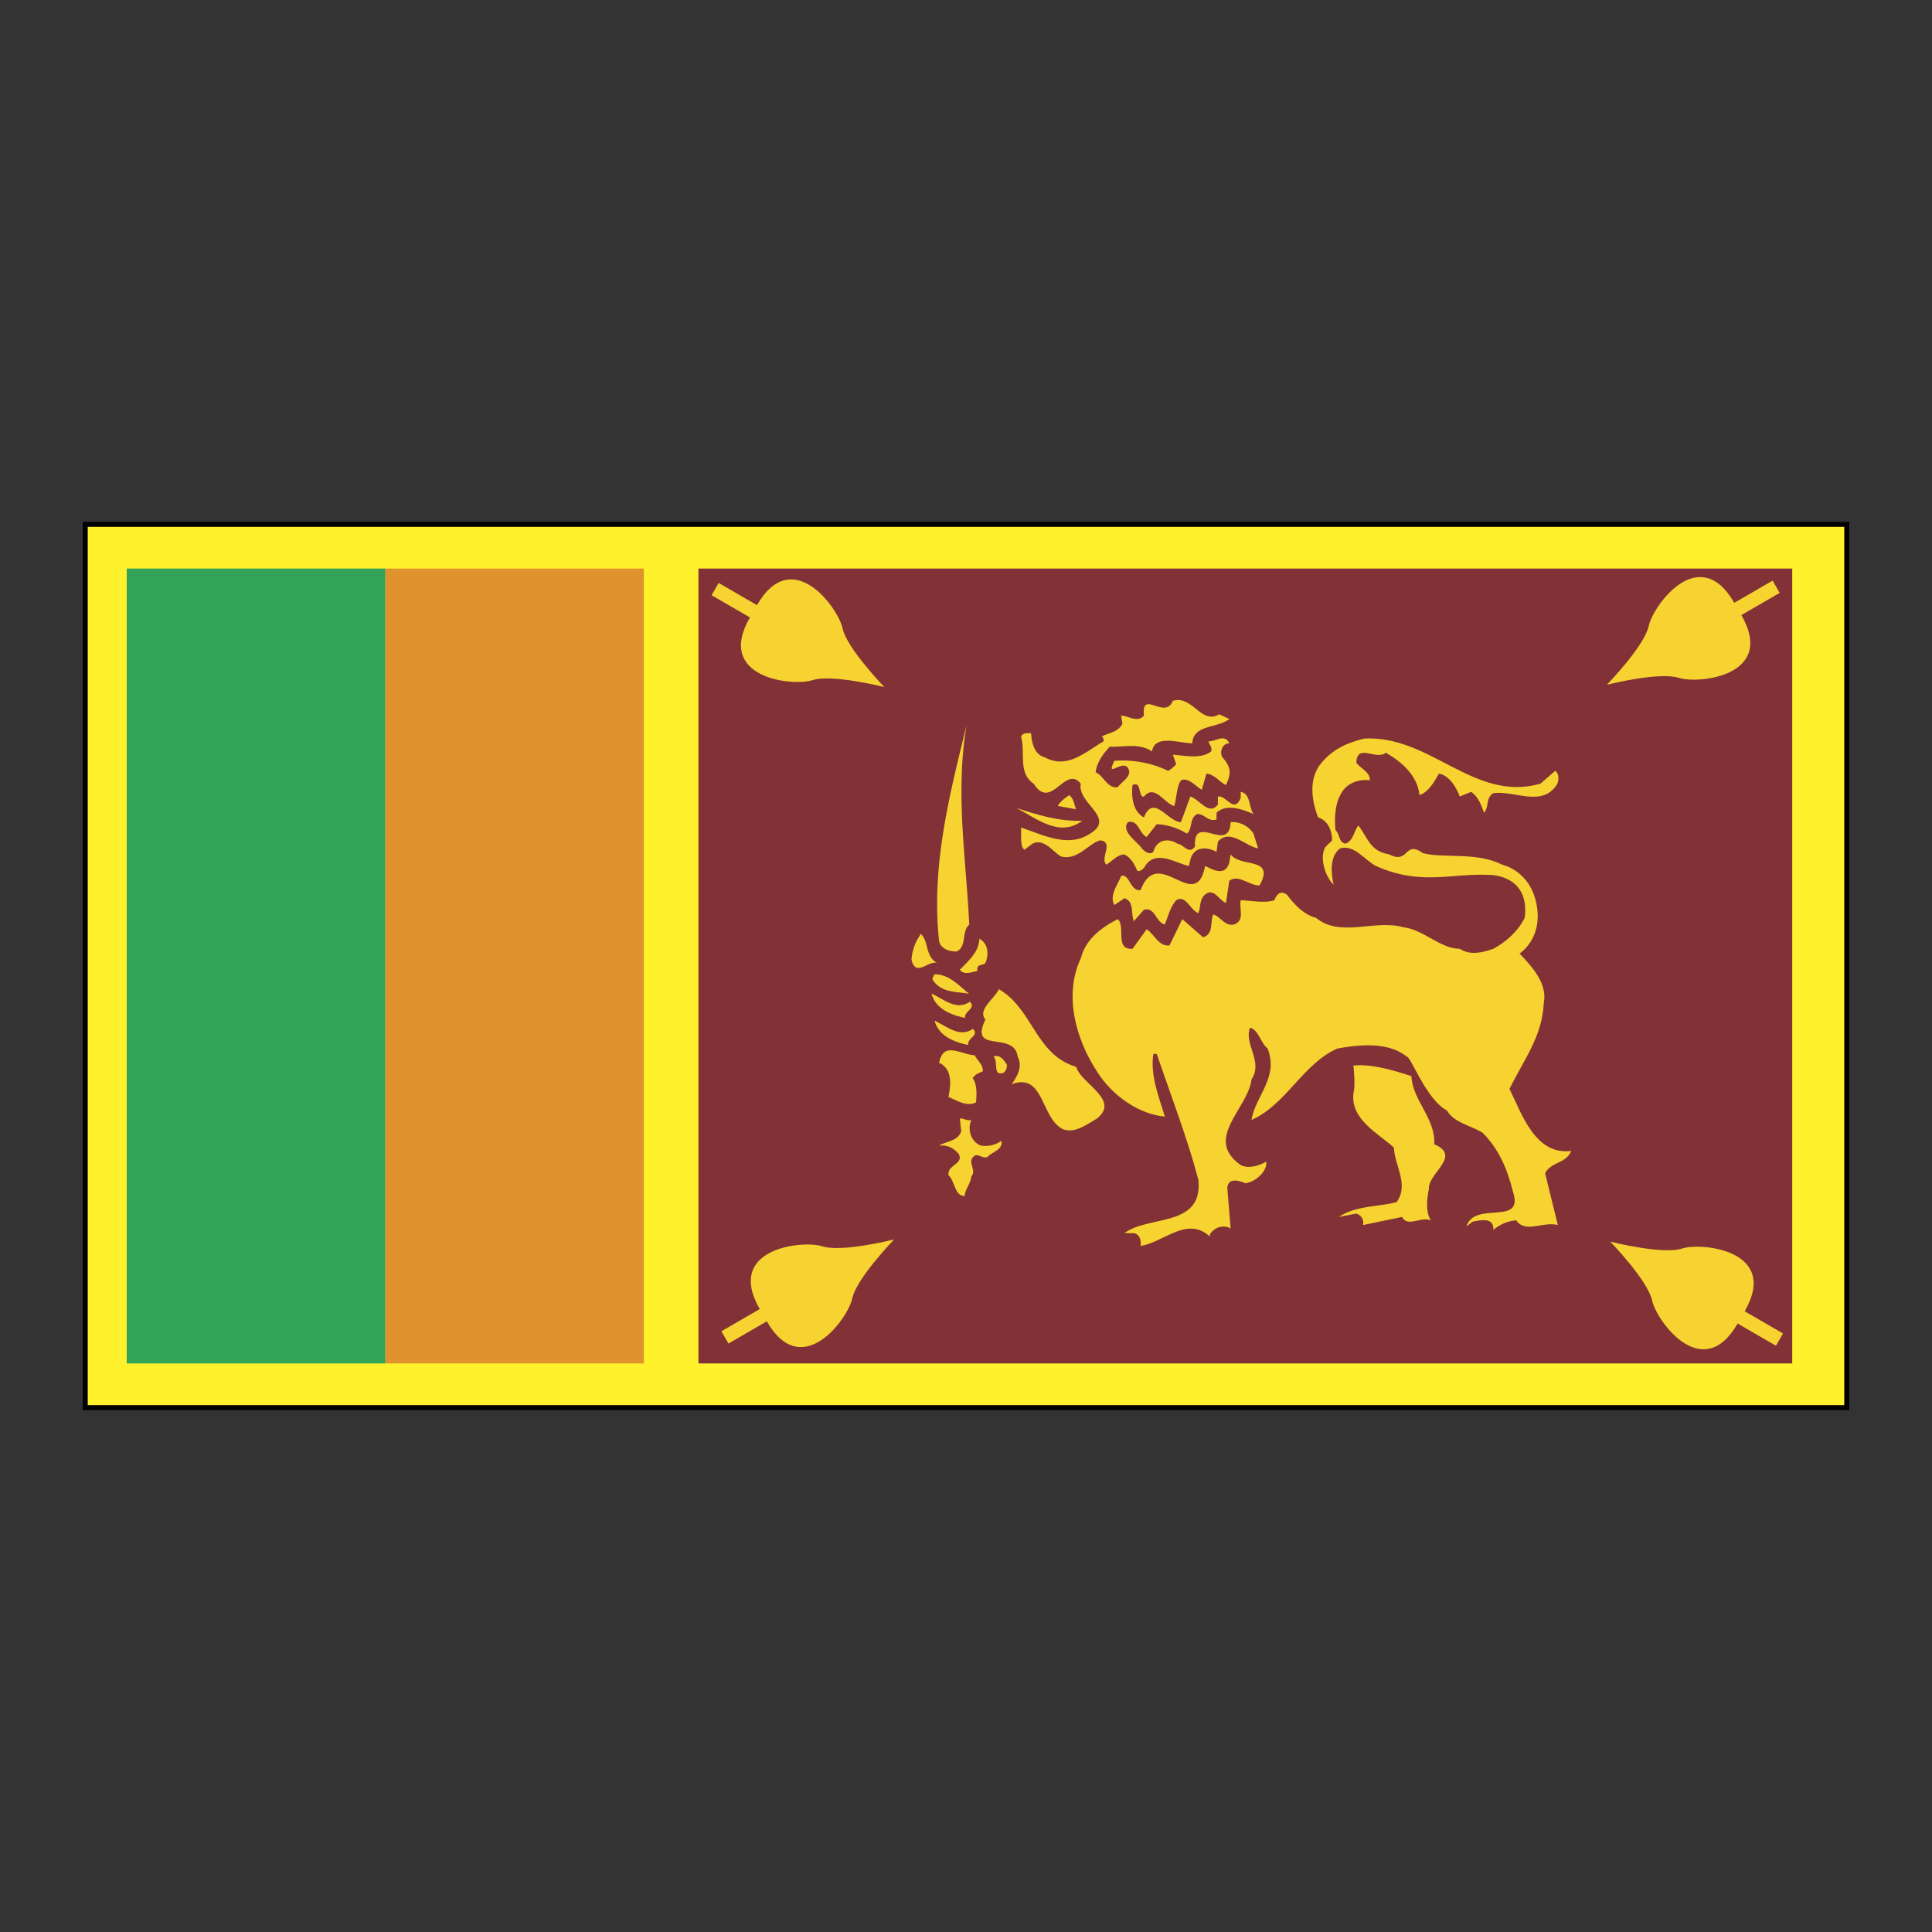 <svg xmlns="http://www.w3.org/2000/svg" width="2500" height="2500" viewBox="0 0 192.756 192.756"><rect x="0" y="0" width="192.756" height="192.756" fill="#333333" stroke="none"/><path fill-rule="evenodd" clip-rule="evenodd" fill="#fff" fill-opacity="0" d="M0 0h192.756v192.756H0V0z"/><path fill-rule="evenodd" clip-rule="evenodd" fill="#fff22d" d="M184.252 140.439V52.317H8.504v88.122h175.748z"/><path fill-rule="evenodd" clip-rule="evenodd" fill="#823237" d="M178.812 136.031V56.724H69.682v79.307h109.13z"/><path fill-rule="evenodd" clip-rule="evenodd" fill="#e0922f" d="M64.236 136.031V56.724H38.434v79.307h25.802z"/><path fill-rule="evenodd" clip-rule="evenodd" fill="#33a457" d="M38.444 136.031V56.724H12.642v79.307h25.802z"/><path d="M177.893 133.041l-3.824-2.215c3.502-6.084-4.297-6.896-6.244-6.26-1.949.635-7.168-.689-7.168-.689s3.752 3.871 4.178 5.881 5.025 8.377 8.529 2.291l3.824 2.215.705-1.223zM71.974 132.822l3.825-2.215c-3.504-6.086 4.295-6.896 6.244-6.262 1.948.635 7.166-.688 7.166-.688s-3.751 3.869-4.177 5.879c-.425 2.01-5.025 8.377-8.528 2.293l-3.825 2.215-.705-1.222zM177.559 59.154l-3.824 2.215c3.502 6.084-4.297 6.896-6.244 6.26-1.949-.635-7.166.688-7.166.688s3.75-3.87 4.176-5.88c.426-2.01 5.027-8.376 8.529-2.292l3.824-2.215.705 1.224zM70.995 59.385L74.82 61.6c-3.503 6.084 4.295 6.896 6.244 6.26 1.949-.635 7.167.688 7.167.688s-3.751-3.87-4.177-5.88c-.426-2.01-5.026-8.376-8.528-2.292L71.7 58.161l-.705 1.224z" fill-rule="evenodd" clip-rule="evenodd" fill="#f6d330"/><path d="M97.51 72.88c-1.535 7.29-.201 14.042.535 18.688.939 1.479 2.414 2.958 1.609 4.974l-.334.539c3.352 1.344 4.357 5.443 7.238 7.395-.268-2.287-1.072-5.178-.334-7.732.334-3.428 4.424-5.243 4.156-8.873-1.676.672-.805-1.21-1.273-2.084-.805 1.344-2.75.672-4.023 1.277-.402-.538-.67-1.143-1.273-1.613l-2.078 1.613-.469-.47c-1.006-1.882.871-5.513-2.414-5.849.201-.672 1.074-.941 1.744-1.277 1.072-.336 1.809.605 2.748.134-2.547-1.344-2.48-4.638-2.615-7.058.805-.672 2.146-.471 2.951-.471 1.072.74.201 2.958 2.211 2.555 2.346.336 2.615-2.353 4.693-2.555.133-.807-1.543-1.748-.805-2.622l3.217.807c.336-.471-.805-1.344.336-1.748l2.213.605.201-1.076c1.271-.135 2.277 1.479 3.82 1.277 1.273 1.479 3.486 1.008 5.162.604.133-.269.469.067.67.202-.201 1.412-2.279 1.681-2.279 3.227.402.739 1.541.807 1.475 1.748-.268.336-.805 0-1.006.471 2.012 1.949 1.811 4.167 2.883 6.453-.871 1.143.469 2.487.67 3.765 2.078 2.622 4.76 6.453 8.715 5.109 5.162-1.479 8.58 4.235 13.475 1.95.938-.605 1.877-1.547 1.943-2.756-.938-1.748-.559-1.457-2.168-1.927-2.748.672-7.574 1.315-10.658-.164-1.475-.538-2.658-1.204-4.201-1.606-.938 1.479.26 2.134-.535 4.033-2.279-1.076-3.018-3.563-2.883-5.781 1.408-1.21-.537-2.286-.805-3.428-.67-1.95-.201-4.235.805-5.916 2.682-3.227 6.166-3.428 9.854-2.285 4.023 1.344 7.508 4.638 12.201 4.033 1.586.022 1.139-2.442 1.139-2.442 1.072-.672 1.273.694 2.078 1.165.537.739.469 1.949.469 2.756-.736 1.21-2.01 1.815-3.217 2.218-1.609.403-4.223-1.748-4.357 1.277-.469.605-1.34 1.344-1.877.807l-.334-1.882c-.738.067-1.609 1.681-2.615.605.066-.807.67-1.681 0-2.42-1.006.807-2.48 1.815-3.82 1.613.066-1.075 0-2.555-1.006-3.361-.537-.269-1.207-1.277-1.744-.672.402.47.537 1.076.471 1.815-1.207 1.075-4.023.202-3.354 2.689.939-.336 1.811-1.882 2.883-1.076-.469.807.738.875.672 1.614-.402.672-.939 1.479-.672 2.218.402.269.805.538 1.275.672.469-.941.268-3.16 1.809-2.622 2.078 3.765 7.24.739 10.258 3.227 2.211 2.219 3.887 4.773 2.881 8.067-1.609 1.614.604 2.353 1.141 3.766 1.475 4.301-1.072 8.133-2.75 11.764.939 1.545 1.408 3.629 3.219 4.369 1.006.471 2.748-.471 3.217.807-.066 2.824-4.959 3.697-2.211 6.924 0 1.008 1.877 1.748 1.139 2.756-1.943.74-4.625-.941-6.301.807-1.139-2.822-3.486 2.756-3.889-1.008-1.205.066-2.078 1.883-3.217 1.277l-.135-1.748c-1.607.201-3.486.201-4.826.672-1.273-1.748-4.559 2.018-4.961-1.008-1.139-.068-1.877 1.68-2.949.807 0-1.211.67-2.152 1.475-3.025 1.475-1.547 4.156-1.008 5.766-2.285.871-4.504-6.436-5.043-4.826-10.018l.201-1.746c-3.754.941-5.498 6.588-9.855 6.789-.604.201-.201.807-.268 1.277 1.273 1.143 2.883-.941 4.291 0-.471 1.814-.67 4.168-2.883 4.84l-1.141.135c-.736 1.68 1.141 3.428 0 4.705-.871.404-2.479-1.008-2.211.807-.939.201-1.945-.27-2.75-.807-2.547 0-4.355 1.814-6.77 2.219-.738-.471 0-1.143 0-1.748l-2.883-.135c.066-2.621 3.486-3.025 5.498-3.898 1.607-.068 3.283-.941 3.352-2.756-.068-1.949-.871-4.033-2.414-4.975-2.145.402-4.559-4.102-5.766 0-1.406.672-2.814 1.814-4.557 1.143-2.078-.807-2.078-3.092-3.354-4.572-.871-.133-2.48.404-3.217-.469-.268 1.277-.738 2.486-.805 3.898 1.273.807 2.682-2.488 3.352-.201-.066 1.613-.805 3.361-2.412 4.033-1.609.672-1.408 2.957-2.078 4.369-.403.268-1.14.268-1.409-.135-1.34-1.344-2.681-2.891-2.145-4.84l.335-.336c-1.072-.27-2.95.135-2.883-1.613-.134-2.555 4.76.471 3.687-3.094-3.821-.268 1.207-4.166-2.749-4.033l-.268-.268 2.078-2.756c-3.888-1.547.335-5.85-3.083-6.924-1.34-.942-.536-2.421-.335-3.564.202-1.479 1.81-1.412 2.615-2.285-.469-6.185.536-12.975 2.212-18.891.938-2.621 1.945-5.311 3.552-7.73-.002 0-.58 5.382-1.14 8.268zm46.857 40.335c.336.807 1.609.672 1.742 1.748-1.406 2.15-2.949 4.906-1.742 7.596.805-2.354 3.352-2.756 5.162-3.428l-1.006-2.689c-.669-1.815-2.546-2.69-4.156-3.227z" fill-rule="evenodd" clip-rule="evenodd" fill="#823237"/><path d="M121.643 71.267l1.006.471c-1.207.941-3.621.538-3.688 2.42-1.273 0-3.754-.941-4.021.807-1.342-.874-2.816-.403-4.225-.47-.67.739-1.273 1.546-1.406 2.554.803.336 1.205 1.681 2.211 1.479.402-.538 1.207-.941 1.141-1.613-.402-1.546-2.48 1.008-1.477-1.009 1.811-.134 3.756.202 5.363 1.009.27-.135.537-.404.805-.672l-.336-.941c1.207.067 2.816.471 3.822-.336.135-.403-.201-.672-.268-1.008.67.067 1.607-.807 2.078.202-.738 0-1.006.941-.672 1.412.873 1.008.873 1.613.336 2.756-.67-.336-1.141-1.075-1.943-1.143l-.471 1.614c-.67-.403-1.34-1.277-2.076-.941-.471.74-.402 1.748-.672 2.555-1.006-.27-1.943-2.219-3.016-.941-.604.134-.201-1.613-1.141-1.143-.133 1.075 0 2.622 1.141 3.227.938-2.42 2.412.471 3.688.471l.938-2.555c.938.269 1.811 1.95 2.748.807v-.807c.871-.134 1.609 1.748 2.279.134v-.605c1.006.202.805 1.546 1.273 2.219-1.072-.471-2.682-1.076-3.686-.135v.673c-.873.269-1.207-.605-1.945-.538-.805.471-.402 1.412-1.006 1.949a6.38 6.38 0 0 0-3.016-.941l-1.006 1.277c-.805-.403-.805-1.747-1.877-1.479-.67.941.805 1.815 1.408 2.622.268.336.805.672 1.139.336.336-1.21 1.475-1.412 2.414-.807.604.067 1.139 1.143 1.742.269-.201-3.428 3.42.807 3.553-2.42a2.498 2.498 0 0 1 2.279 1.143l.469 1.479c-1.34-.269-2.814-2.017-4.021-.672l-.133 1.008c-1.006-.538-2.281-.538-2.615.807l-.135.605c-1.205-.202-3.418-1.815-4.49.202-.201.135-.402.403-.67.269-.27-.605-.604-1.277-1.275-1.613-.736 0-1.205.672-1.809 1.008-.672-.672.803-2.218-.604-2.42-1.141.269-2.213 2.017-3.889 1.614-.736-.337-1.676-1.883-2.883-1.277l-.805.604c-.469-.403-.268-1.479-.334-2.218 2.078.672 4.691 2.084 6.904.605 2.615-1.613-1.34-3.025-.938-4.975-1.543-1.949-2.951 2.756-4.693 0-1.609-1.075-.805-3.092-1.273-4.706.201-.403.604-.336 1.006-.336.066 1.008.334 2.151 1.406 2.42 2.213 1.209 4.09-.605 5.832-1.614 0-.134 0-.403-.199-.471.736-.403 1.607-.403 2.076-1.277l-.133-.807c.736 0 1.609.739 2.279 0-.27-2.689 2.078.47 2.881-1.479 1.948-.607 2.819 2.417 4.63 1.342zM96.705 92.241c-.804.672-.201 2.219-1.274 2.689-.737 0-1.608-.27-1.743-1.076-.804-7.461 1.072-14.654 2.749-21.512-1.14 6.723-.067 13.177.268 19.899z" fill-rule="evenodd" clip-rule="evenodd" fill="#f6d330"/><path d="M151.607 95.132c1.273 1.345 2.814 3.024 2.412 4.974-.133 3.295-2.078 5.781-3.418 8.537 1.207 2.42 2.547 6.656 6.166 6.186-.535 1.277-2.01 1.076-2.613 2.219l1.273 5.176c-1.475-.402-3.219.873-4.156-.471-.871.068-1.609.404-2.279.941.066-1.211-1.139-1.008-2.078-.807l-.604.471c.805-2.621 5.832.066 4.627-3.496-.537-2.15-1.342-4.168-3.018-5.848-1.207-.74-2.883-1.01-3.553-2.219-2.078-1.076-3.621-5.445-4.021-5.379-1.811-1.479-4.693-1.209-6.906-.807-3.418 1.479-5.16 5.648-8.58 7.127.402-2.42 2.748-4.236 1.609-7.127-.738-.604-.871-1.814-1.742-2.084-.672 1.613 1.34 3.361.133 5.178-.334 2.891-4.826 5.914-1.072 8.537.805.402 1.811.066 2.547-.336.135.873-1.004 2.016-2.078 2.15-.604-.27-1.742-.605-1.809.471l.334 4.033c-.736-.402-1.609-.135-2.078.605v.201c-2.279-2.084-4.625.605-6.904.941.066-.537-.066-1.143-.67-1.277h-.939c2.414-1.814 7.844-.537 7.375-5.311-1.141-4.303-2.748-8.402-4.156-12.57h-.336c-.334 2.15.537 4.234 1.141 6.252-2.48-.203-5.229-2.018-6.771-4.504-2.078-3.16-3.352-7.598-1.607-11.294.469-1.882 2.078-3.092 3.686-3.899.805.739-.336 3.092 1.475 2.958l1.408-1.949c.805.538 1.207 1.748 2.279 1.613l1.273-2.622 2.078 1.815c1.072-.336.67-1.479 1.006-2.285.736.201 1.139 1.209 2.078 1.008 1.139-.403.469-1.613.67-2.42.871 0 2.279.336 3.352 0 .27-.672.67-1.008 1.273-.538.738 1.009 1.744 2.017 2.883 2.286 2.414 2.017 5.832.134 8.715.941 2.078.269 3.688 2.151 5.631 2.151 1.006.673 2.213.403 3.352 0 1.287-.695 2.502-1.793 3.129-3.105.531-4.353-3.547-4.267-3.547-4.267-3.869-.176-6.842 1.105-11.312-.896-1.141-.605-2.145-2.151-3.553-1.748-1.072.739-.92 2.542-.652 3.618-.736-.672-1.359-2.341-.957-3.484.135-.403.537-.604.805-.941 0-1.008-.469-2.017-1.408-2.286-.604-1.613-.938-3.63.135-5.176 1.205-1.614 2.814-2.286 4.49-2.689 6.637-.336 10.928 6.387 17.564 4.504l1.475-1.277c.402.269.402 1.008.133 1.412-1.475 2.218-4.156.538-6.301.807-.805.47-.402 1.412-.938 1.949-.27-.739-.537-1.546-1.273-2.084l-1.141.471c-.336-.874-1.006-2.084-2.078-2.286-.469.807-1.006 1.815-1.943 2.151-.201-1.95-1.744-3.294-3.352-4.235-1.006.807-2.883-1.008-2.951 1.008.471.605 1.408.941 1.342 1.748-.871-.135-1.945.135-2.615.941-.871 1.143-.938 2.756-.803 4.033.469.403.268 1.21 1.004 1.345.805-.336.805-1.21 1.273-1.815.939 1.21 1.184 2.604 3.061 2.872 2.01 1.076 1.498-1.46 3.375-.116 2.012.555 5.404-.151 7.92 1.163 0 0 2.77.535 3.426 3.962.654 3.428-1.696 4.893-1.696 4.893zM107.363 80.746l-1.809-.336c0-.202.736-.874 1.139-1.076.469.403.469.941.67 1.412zM107.967 81.889c-2.279 1.748-4.691-.336-6.568-1.277 2.078.671 4.156 1.344 6.568 1.277z" fill-rule="evenodd" clip-rule="evenodd" fill="#f6d330"/><path d="M125.664 88.342c-1.072 0-2.078-1.143-3.016-.47l-.336 2.218c-.67-.269-1.141-1.412-1.943-.941-.738.47-.537 1.277-.805 1.949-.805-.269-1.273-1.882-2.213-1.277-.604.672-.805 1.613-1.139 2.42-.939-.269-.939-1.748-2.078-1.479l-1.006 1.143c-.336-.807.066-1.949-.939-2.286l-1.006.673c-.535-.941.336-2.017.672-2.891.871-.269.871 1.546 1.943 1.412 1.744-4.638 5.498 2.487 6.436-2.42.805.403 2.012 1.076 2.414-.336l.133-.807c1.006 1.344 4.492.202 2.883 3.092zM93.488 96.072c-.872-.269-2.146 1.479-2.548-.336a4.935 4.935 0 0 1 .938-2.554c.805.739.403 2.218 1.61 2.89zM98.314 96.072c-.201.27-.604.067-.805.471v.336c-.469.068-1.341.471-1.743-.135.804-.806 1.944-1.814 1.944-3.091.938.537.938 1.613.604 2.419zM96.705 99.164c-1.073-.268-2.815 0-3.687-1.479l.201-.471c1.475-.066 2.614 1.278 3.486 1.95zM107.363 106.426c.537 1.746 4.424 3.293 2.078 5.176-1.072.605-2.145 1.479-3.352 1.076-2.279-1.076-1.877-5.715-5.162-4.506.537-.738 1.141-1.746.604-2.756-.334-2.621-4.893-.201-3.217-3.697-.805-1.008.871-2.016 1.34-3.023 3.352 1.88 3.688 6.587 7.709 7.73zM97.068 102.645c.67.672-.603.939-.469 1.613-1.341-.27-2.95-.875-3.352-2.42 1.207.537 2.481 1.746 3.821.807zM96.761 99.941c.67.672-.604.941-.469 1.613-1.341-.27-2.95-.875-3.352-2.42 1.206.538 2.48 1.749 3.821.807zM98.045 106.896c-.334.133-.736.268-1.004.672.469.604.402 1.748.334 2.42-.938.471-1.876-.201-2.748-.539.202-1.074.469-2.621-.804-3.361h-.134c.403-2.285 2.145-.873 3.554-.805.267.537.87.94.802 1.613z" fill-rule="evenodd" clip-rule="evenodd" fill="#f6d330"/><path d="M100.459 106.223c0 .338-.066.605-.334.807-1.141.404-.471-1.143-1.006-1.613.67-.269 1.072.403 1.34.806zM140.814 107.367c.135 2.486 2.412 4.166 2.279 6.789 2.814 1.209-.67 2.891-.537 4.504-.201.941-.334 2.285.201 3.092-1.072-.404-2.279.74-2.883-.336l-3.887.807c.133-.537-.201-1.008-.672-1.143l-1.742.336c1.676-1.143 4.021-1.008 5.766-1.479 1.273-1.748-.201-3.631-.27-5.445-1.541-1.412-4.424-2.824-4.021-5.512.201-.74-.021-2.668-.021-2.668 1.877-.201 4.112.516 5.787 1.055zM96.906 111.736c-.401.941-.066 2.15.94 2.555.803.133 1.475-.068 2.078-.471.133.941-.939 1.076-1.408 1.613-.537.201-.805-.336-1.273-.135-.872.605.268 1.412-.336 2.084-.066.738-.603 1.209-.67 1.949-1.006 0-.938-1.479-1.609-2.084-.134-1.076 1.609-1.076 1.005-2.15-.536-.605-1.14-.875-1.944-.807.604-.404 1.877-.404 2.212-1.412l-.134-1.277c.402-.068.67.268 1.139.135z" fill-rule="evenodd" clip-rule="evenodd" fill="#f6d330"/><path fill="none" stroke="#000" stroke-width=".497" stroke-miterlimit="2.613" d="M184.252 140.439V52.317H8.504v88.122h175.748z"/></svg>
